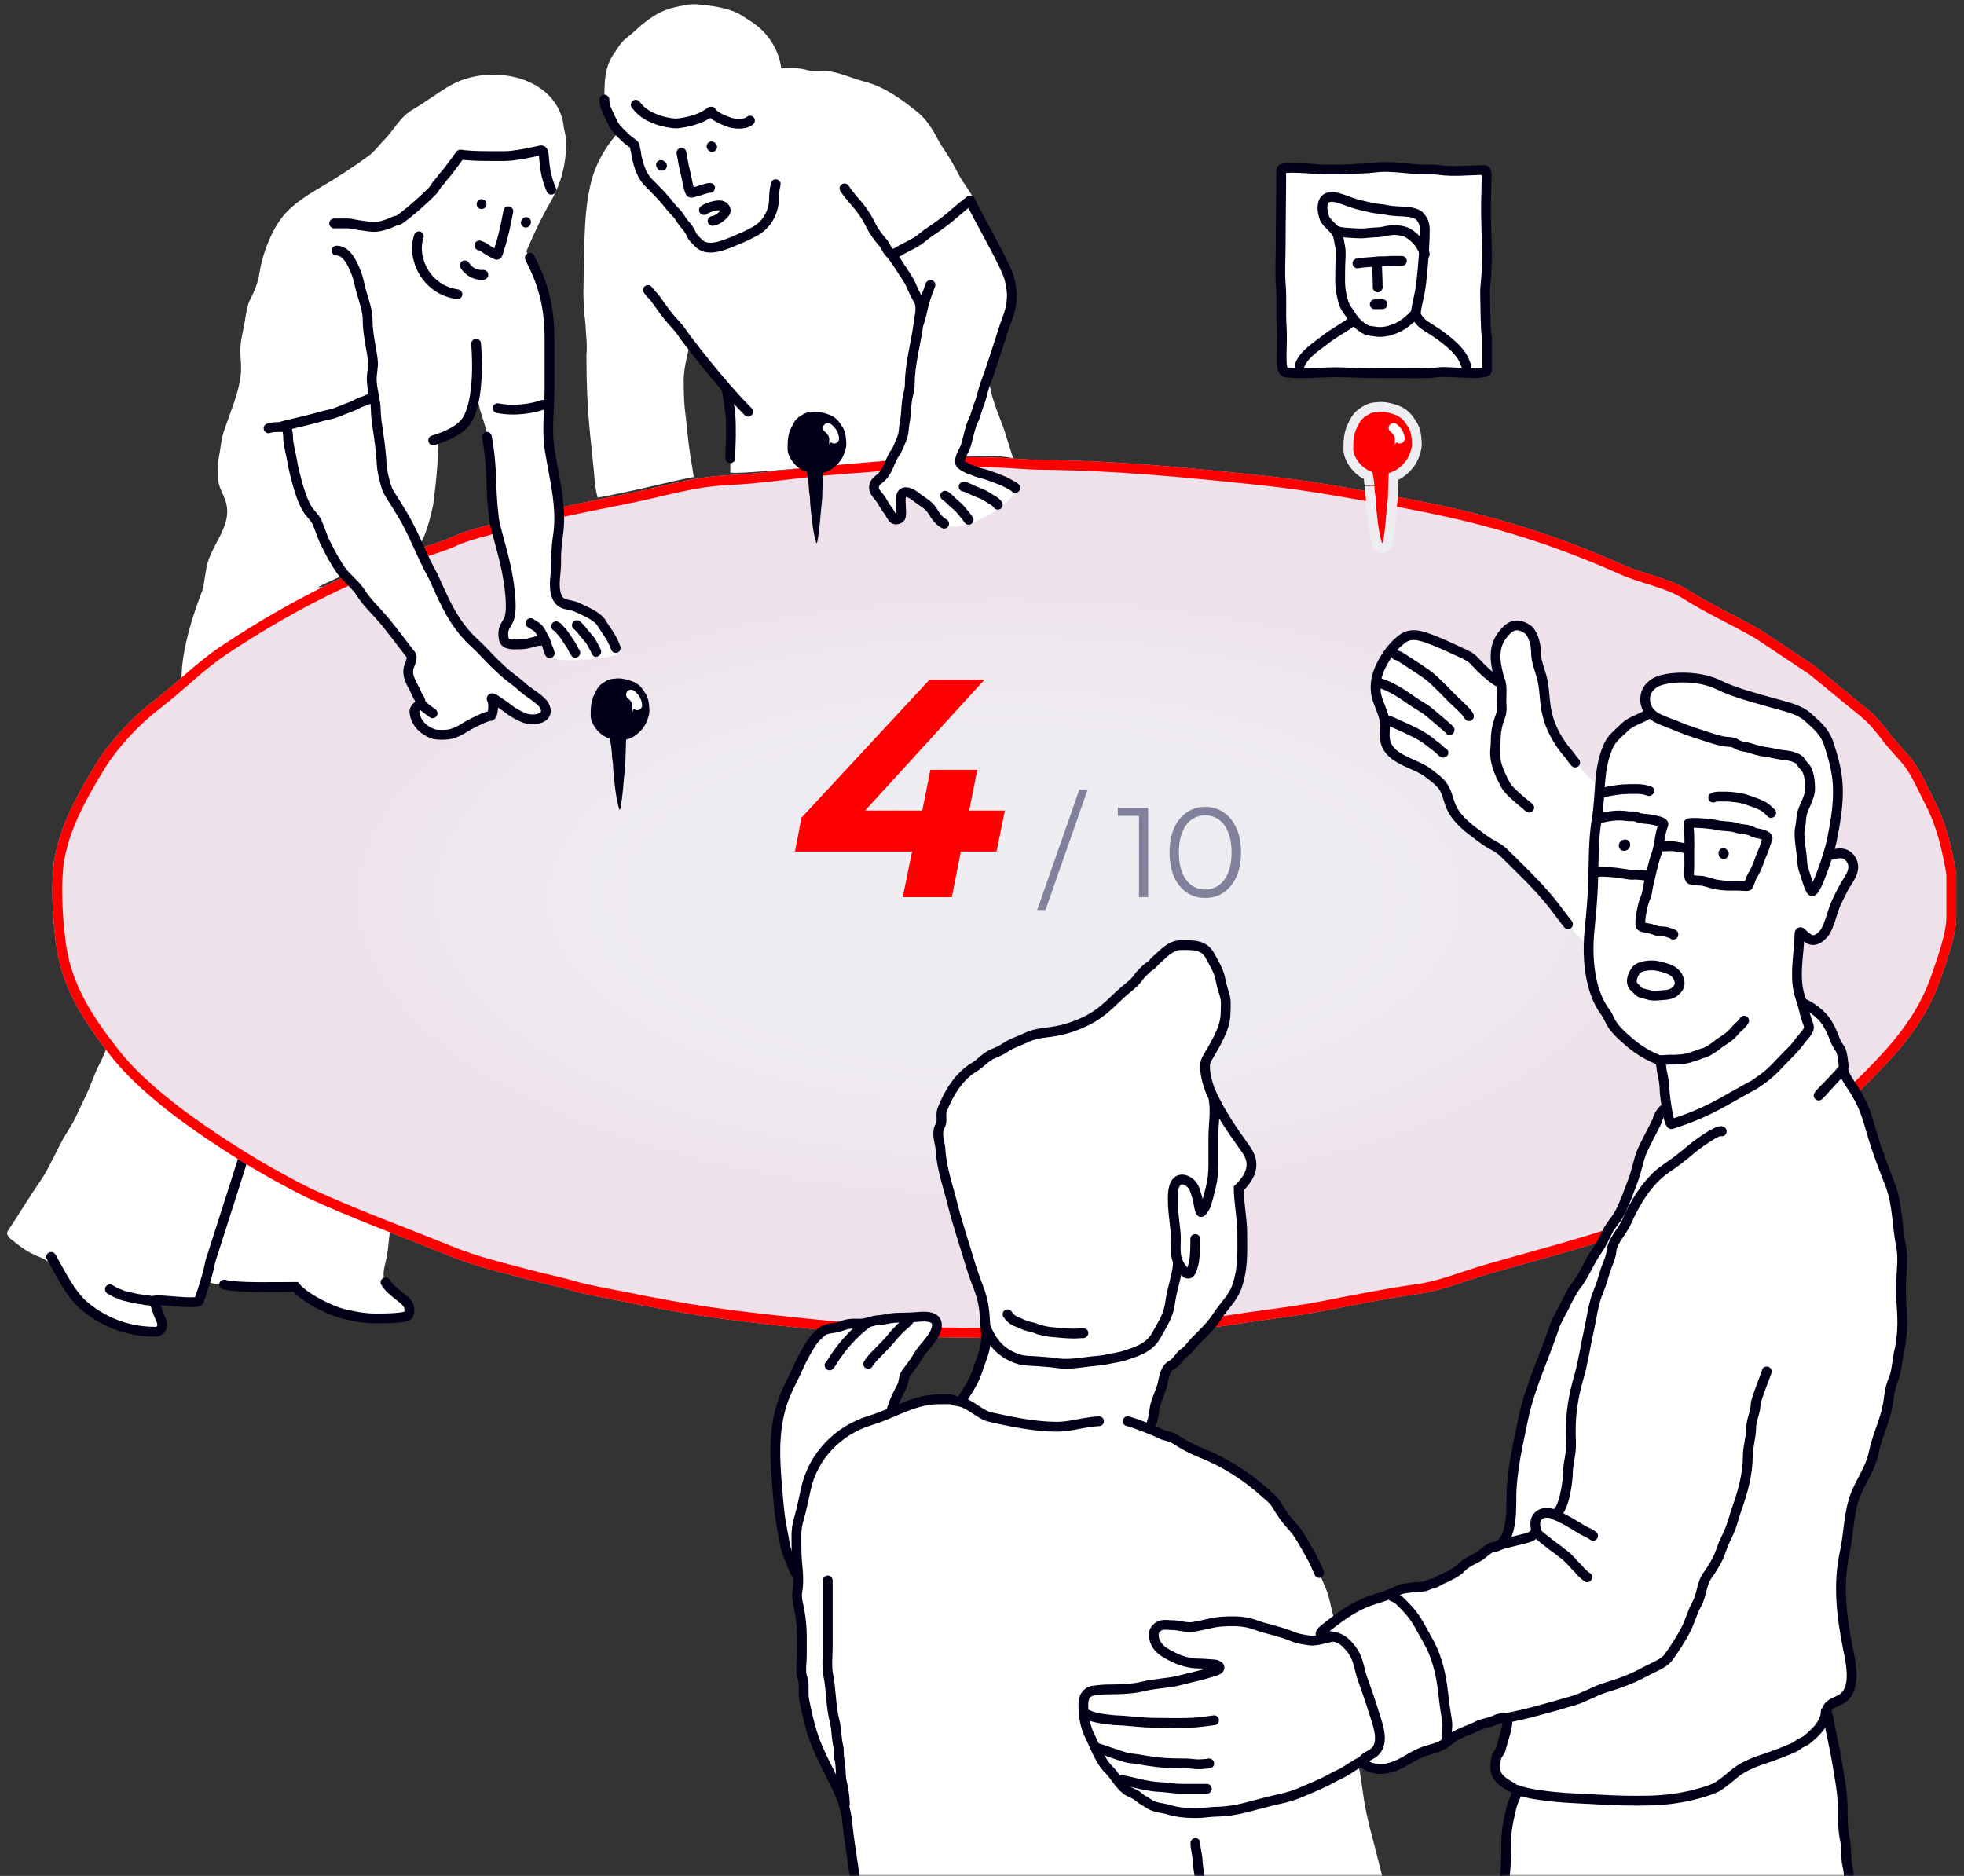 <?xml version="1.0" encoding="UTF-8"?> <svg xmlns="http://www.w3.org/2000/svg" width="602" height="575" viewBox="0 0 602 575" fill="none"><rect x="0" y="0" width="602" height="575" fill="#333333" stroke="none"/><mask id="mask0_9620_122422" style="mask-type:alpha" maskUnits="userSpaceOnUse" x="0" y="0" width="602" height="575"><path d="M0 0L601.336 0V575H0V0Z" fill="#D9D9D9"></path></mask><g mask="url(#mask0_9620_122422)"><path d="M55.644 208.086C55.644 199.245 59.093 188.474 62.308 180.236C63.721 179.529 75.149 180.133 76.75 180.237C83.479 180.671 90.132 179.962 96.852 179.962C104.215 179.962 111.602 180.253 118.944 180.253C121.005 180.253 123.106 179.658 123.181 182.29C123.24 184.339 124.134 186.352 124.362 188.404C124.67 191.178 124.779 193.913 124.993 196.716C125.725 206.329 126.674 215.85 126.674 225.504C126.674 230.139 127.548 234.719 127.548 239.364C127.548 243.335 127.839 247.299 127.839 251.283C127.839 258.793 128.44 266.223 128.712 273.698C129.025 282.295 129.587 288.988 129.468 297.643C129.277 311.614 128.055 320.962 125.656 340.831C124.044 354.174 122.45 362.059 120.205 372.61C119.259 377.058 119.33 381.637 118.362 386.065C117.854 388.388 116.972 390.791 118.162 393.039C118.978 394.581 121.008 396.139 122.402 397.279C124.105 398.672 126.21 399.848 125.228 402.932C124.852 404.114 117.601 404.114 115.335 404.114C111.29 404.114 109.136 403.53 106.149 402.932C101.758 402.054 93.433 397.912 90.603 394.453C83.537 394.453 73.644 394.453 68.697 393.746C66.847 393.482 65.871 393.746 64.5 393.103C63.044 393.039 63.044 393.746 61.03 398.583C61.03 400.106 47.498 397.986 47.498 398.692C47.211 399.015 48.644 403.097 49.224 404.26C50.325 406.465 49.525 408.189 47.493 408.189C39.557 408.189 32.218 405.497 26.081 400.475C21.7 396.891 20.176 391.862 16.406 388.093C12.97 384.657 11.46 385.973 5.806 381.733C4.167 380.32 1.724 379.141 2.273 377.493C6.513 371.134 8.707 367.258 12.873 361.241C14.611 358.73 17.625 352.26 19.094 349.548C20.458 347.029 22.131 344.807 23.331 342.173C24.37 339.894 25.472 337.628 26.55 335.364C27.975 332.371 28.894 329.179 30.448 326.259C31.579 324.132 32.459 321.964 33.229 319.693C34.676 315.43 36.859 311.51 38.178 307.175C39.823 301.771 41.415 296.342 42.836 290.873L42.921 290.544C46.286 277.588 49.721 264.364 52.444 251.283C55.271 241.819 54.319 240.703 56.518 231.779C57.511 227.746 57.96 224.046 57.165 220.07C56.342 215.956 55.644 212.356 55.644 208.086Z" fill="white"></path><path d="M15.696 385.268C18.523 390.214 21.697 396.892 26.078 400.477C32.215 405.498 39.554 408.191 47.49 408.191C49.522 408.191 50.322 406.467 49.221 404.261C48.641 403.099 47.208 399.017 47.495 398.694C47.495 397.987 61.027 400.107 61.027 398.584C64.07 390.062 64.412 386.618 64.454 386.681M68.694 393.747C72.93 394.806 83.534 394.454 90.6 394.454C93.43 397.913 101.754 402.055 106.146 402.934C109.133 403.531 111.287 404.115 115.332 404.115C117.598 404.115 124.849 404.115 125.225 402.934C126.207 399.85 124.102 398.674 122.399 397.281C121.005 396.141 118.975 394.583 118.159 393.041" stroke="#020019" stroke-width="3" stroke-linecap="round"></path><path d="M33.699 395.19C34.474 395.61 35.258 396.151 36.098 396.438C36.406 396.544 36.723 396.662 37.013 396.807C37.682 397.142 38.317 397.252 39.036 397.419C40.193 397.688 41.338 397.995 42.513 398.172C43.198 398.275 43.903 398.31 44.559 398.529C44.748 398.592 44.978 398.551 45.173 398.558C45.534 398.571 45.885 398.637 46.237 398.711C46.488 398.764 46.772 398.73 47.028 398.73" stroke="#020019" stroke-width="3" stroke-linecap="round"></path><path d="M104.661 218.519C104.661 224.295 102.423 230.207 101.187 235.859C100.495 239.022 100.124 242.263 99.365 245.407C98.517 248.918 98.392 252.876 97.83 256.473C97.199 260.51 97.033 264.629 96.295 268.635C94.588 277.901 92.756 287.214 91.538 296.552C91.123 299.736 90.053 302.482 88.94 305.493C87.271 310.006 86.947 315.087 85.465 319.696C84.857 321.588 84.816 323.671 84.149 325.549C82.704 329.621 81.086 333.65 79.915 337.813C78.031 344.514 66.556 380.037 64.459 386.679" stroke="#020019" stroke-width="3" stroke-linecap="round"></path><path d="M30.632 235.05C26.474 241.842 20.914 251.456 18.941 260.106C16.525 267.915 17.767 283.914 18.941 290.959C21.002 303.325 27.551 313.034 35.18 322.782C41.174 330.441 50.542 338.136 58.224 343.623C67.002 349.893 79.073 357.888 94.435 365.578C108.701 372.153 122.518 377.149 137.231 383.126C147.107 387.139 153.71 388.395 161.828 390.627C166.644 391.951 170.82 392.694 175.638 394.1C180.026 395.38 186.523 396.495 191 397.4C209.909 401.225 220.628 402.878 241.478 405.082C256.84 406.705 273.91 408.374 286.468 408.374C295.352 408.374 303.924 408.841 312.804 408.374C328.166 408.365 342.771 407.71 358.176 406.854C366.098 406.414 374.169 404.995 381.99 403.857C389.721 402.733 397.574 401.842 405.265 400.347C414.939 398.466 424.716 396.465 434.479 395.109C441.706 394.105 448.471 391.176 455.405 389.169C469.376 385.124 481.11 382.177 494.96 377.64C501.525 375.489 508.576 372.134 514.712 368.861C519.423 366.349 524.396 365.026 528.978 362.277C535.346 358.456 540.131 355.099 546.535 351.304C552.58 347.722 559.076 343.152 564.092 338.136C576.689 325.54 588.065 315.596 593.72 298.632C595.355 293.726 598.109 286.373 598.109 281.075V267.907C597.012 261.323 595.239 253.05 591.525 245.96C589.669 242.416 587.413 237.068 584.941 233.89C583.059 231.47 580.177 228.636 578.357 226.209C576.332 223.509 573.797 220.423 571.156 218.31C566.123 214.283 560.8 209.749 555.313 205.36L538.854 194.386C531.172 189.997 523.557 186.548 516.907 182.316C511.045 178.585 503.489 177.461 497.155 174.635C487.956 170.53 478.325 166.779 468.624 163.661C454.787 159.214 442.211 156.413 428.023 153.785L427.398 153.67C414.196 151.224 400.368 148.663 386.325 147.201C361.388 144.605 342.278 142.746 319.835 142.492C313.667 142.422 309.067 141.792 302.928 141.717C298.165 141.659 291.955 141.386 286.468 141.715C274.86 142.409 266.515 143.214 256.84 143.916C245.341 144.75 234.364 146.66 222.823 147.209C212.474 147.702 203.334 150.645 193.195 152.696C179.102 155.546 167.553 157.694 153.691 161.475C149.723 162.557 143.242 164.057 139.426 165.864C135.76 167.601 131.124 168.754 127.355 170.253C119.622 173.329 111.831 175.493 104.311 179.032C91.676 184.978 79.969 191.746 68.433 199.436C61.225 204.241 54.963 210.741 48.21 215.88C41.747 220.797 34.894 228.088 30.632 235.05Z" fill="#EDEDF2" stroke="#F7B7CA" stroke-width="3" stroke-linecap="round"></path><path d="M30.632 235.05C26.474 241.842 20.914 251.456 18.941 260.106C16.525 267.915 17.767 283.914 18.941 290.959C21.002 303.325 27.551 313.034 35.18 322.782C41.174 330.441 50.542 338.136 58.224 343.623C67.002 349.893 79.073 357.888 94.435 365.578C108.701 372.153 122.518 377.149 137.231 383.126C147.107 387.139 153.71 388.395 161.828 390.627C166.644 391.951 170.82 392.694 175.638 394.1C180.026 395.38 186.523 396.495 191 397.4C209.909 401.225 220.628 402.878 241.478 405.082C256.84 406.705 273.91 408.374 286.468 408.374C295.352 408.374 303.924 408.841 312.804 408.374C328.166 408.365 342.771 407.71 358.176 406.854C366.098 406.414 374.169 404.995 381.99 403.857C389.721 402.733 397.574 401.842 405.265 400.347C414.939 398.466 424.716 396.465 434.479 395.109C441.706 394.105 448.471 391.176 455.405 389.169C469.376 385.124 481.11 382.177 494.96 377.64C501.525 375.489 508.576 372.134 514.712 368.861C519.423 366.349 524.396 365.026 528.978 362.277C535.346 358.456 540.131 355.099 546.535 351.304C552.58 347.722 559.076 343.152 564.092 338.136C576.689 325.54 588.065 315.596 593.72 298.632C595.355 293.726 598.109 286.373 598.109 281.075V267.907C597.012 261.323 595.239 253.05 591.525 245.96C589.669 242.416 587.413 237.068 584.941 233.89C583.059 231.47 580.177 228.636 578.357 226.209C576.332 223.509 573.797 220.423 571.156 218.31C566.123 214.283 560.8 209.749 555.313 205.36L538.854 194.386C531.172 189.997 523.557 186.548 516.907 182.316C511.045 178.585 503.489 177.461 497.155 174.635C487.956 170.53 478.325 166.779 468.624 163.661C454.787 159.214 442.211 156.413 428.023 153.785L427.398 153.67C414.196 151.224 400.368 148.663 386.325 147.201C361.388 144.605 342.278 142.746 319.835 142.492C313.667 142.422 309.067 141.792 302.928 141.717C298.165 141.659 291.955 141.386 286.468 141.715C274.86 142.409 266.515 143.214 256.84 143.916C245.341 144.75 234.364 146.66 222.823 147.209C212.474 147.702 203.334 150.645 193.195 152.696C179.102 155.546 167.553 157.694 153.691 161.475C149.723 162.557 143.242 164.057 139.426 165.864C135.76 167.601 131.124 168.754 127.355 170.253C119.622 173.329 111.831 175.493 104.311 179.032C91.676 184.978 79.969 191.746 68.433 199.436C61.225 204.241 54.963 210.741 48.21 215.88C41.747 220.797 34.894 228.088 30.632 235.05Z" fill="url(#paint0_radial_9620_122422)" fill-opacity="0.8" stroke="#FF0000" stroke-width="3" stroke-linecap="round"></path><path d="M305.451 261.006H294.503L291.742 275H276.701L279.557 261.006H243.666L245.666 250.629L284.888 208.36H301.738L265.182 248.439H282.698L285.174 235.968H299.549L297.074 248.439H308.022L305.451 261.006Z" fill="#FF0000"></path><path d="M330.851 241.994H333.399L320.463 278.92H317.915L330.851 241.994ZM351.928 247.56V275H349.106V250.069H342.638V247.56H351.928ZM369.424 275.235C367.308 275.235 365.413 274.673 363.74 273.55C362.094 272.426 360.8 270.819 359.86 268.728C358.945 266.611 358.488 264.129 358.488 261.28C358.488 258.431 358.945 255.962 359.86 253.871C360.8 251.754 362.094 250.134 363.74 249.01C365.413 247.887 367.308 247.325 369.424 247.325C371.541 247.325 373.423 247.887 375.069 249.01C376.742 250.134 378.048 251.754 378.989 253.871C379.93 255.962 380.4 258.431 380.4 261.28C380.4 264.129 379.93 266.611 378.989 268.728C378.048 270.819 376.742 272.426 375.069 273.55C373.423 274.673 371.541 275.235 369.424 275.235ZM369.424 272.648C371.019 272.648 372.417 272.204 373.619 271.315C374.847 270.427 375.801 269.133 376.48 267.434C377.16 265.736 377.5 263.684 377.5 261.28C377.5 258.876 377.16 256.824 376.48 255.126C375.801 253.427 374.847 252.133 373.619 251.245C372.417 250.356 371.019 249.912 369.424 249.912C367.83 249.912 366.419 250.356 365.191 251.245C363.989 252.133 363.048 253.427 362.368 255.126C361.689 256.824 361.349 258.876 361.349 261.28C361.349 263.684 361.689 265.736 362.368 267.434C363.048 269.133 363.989 270.427 365.191 271.315C366.419 272.204 367.83 272.648 369.424 272.648Z" fill="#81819B"></path><path d="M299.567 420.27C298.593 423.436 296.275 426.854 294.08 430.146C292.617 432.341 301.082 441.853 303.022 442.739C307.295 444.691 311.294 446.593 315.918 447.518C322.891 448.912 329.53 447.175 336.475 446.228C341.302 445.57 346.461 443.442 350.547 440.842C352.237 439.767 353.704 434.377 353.809 432.498C353.944 430.067 355.523 427.097 356.179 424.798C356.793 422.651 356.924 419.486 359.27 418.313C360.803 417.546 361.578 415.507 363.025 414.577C364.418 413.681 365.249 412.182 366.439 410.992C368.894 408.537 371.202 406.428 373.095 403.482C375.079 400.396 377.923 397.871 379.145 394.342C381.149 388.552 380.769 383.254 380.769 377.474C380.769 374.169 379.672 367.702 379.672 364.306C384.322 359.727 384.572 356.032 381.866 352.243C376.38 344.562 374.074 340.939 371.389 335.269C370.091 332.529 368.617 326.932 369.796 324.81C372.133 320.603 375.656 315.476 375.656 310.633C375.656 309.126 375.882 307.409 375.58 305.93C375.277 304.45 374.44 302.199 374.185 300.669C373.669 297.575 372.281 295.609 370.893 292.988C369.07 289.545 365.745 289.692 362.114 289.692C358.796 289.692 356.802 292.21 354.433 294.248C353.409 295.128 353.456 295.537 352.238 296.281C351.507 296.728 349.402 298.844 348.946 299.573C348.221 300.732 346.716 302.015 345.654 302.865C340.214 307.217 337.973 311.642 328.097 314.927C321.882 316.994 318.936 315.99 314.552 318.067C312.485 319.046 309.882 319.849 308.067 321.139C306.971 321.917 305.646 322.49 304.425 322.979C302.194 323.871 300.585 325.946 298.546 327.151C293.919 329.885 290.694 335.222 288.78 340.198C288.183 341.749 289.038 343.518 288.192 345.034C287.646 346.012 287.585 346.563 287.585 347.67C287.585 349.261 288.188 350.757 288.268 352.279C288.569 358.005 290.631 363.76 292.023 369.328C293.369 374.712 295.791 382.014 297.372 387.35C299.788 395.503 301.474 396.274 301.941 404.908C302.157 408.9 302.589 409.964 301.761 413.686C301.396 415.332 300.086 418.583 299.567 420.27Z" fill="white" stroke="#020019" stroke-width="3" stroke-linecap="round"></path><path d="M371.992 336.88C372.681 341.101 371.915 344.428 371.915 348.713C371.915 351.46 371.915 354.207 371.915 356.955C371.915 359.459 371.685 361.772 371.076 364.21C370.588 366.161 370.155 367.983 369.472 369.861C369.377 370.121 368.294 371.568 368.139 371.539C367.669 371.451 367.236 367.791 367.029 367.221C366.625 366.11 366.335 364.57 365.696 363.593C364.964 362.473 363.289 361.294 361.908 361.57C359.546 362.042 359.478 365.675 359.478 367.542C359.478 370.979 360.013 374.337 360.354 377.746C360.68 381.012 359.74 384.378 361.378 387.419C361.916 388.419 362.609 389.459 363.525 390.146C365.065 391.301 365.542 388.366 365.807 387.518C366.537 385.183 366.363 377.755 366.363 380.201" stroke="#020019" stroke-width="3" stroke-linecap="round"></path><path d="M302.398 407.298C304.395 412.113 307.475 415.108 312.294 416.626C314.231 417.236 316.374 417.079 318.377 417.28C320.162 417.458 321.935 417.488 323.72 417.786C328.075 418.511 332.367 417.365 336.651 417.07C337.958 416.98 339.411 416.625 340.698 416.391C342.191 416.12 343.925 415.815 345.362 415.293C347.693 414.446 352.24 413.38 354.434 409.304C356.734 405.033 358.178 403.492 358.824 398.331C359.149 395.725 361.018 389.983 361.018 387.357" stroke="#020019" stroke-width="3" stroke-linecap="round"></path><path d="M308.82 402.84C309.332 403.68 310.271 404.525 311.151 404.952C311.707 405.221 312.313 405.366 312.863 405.659C313.994 406.259 315.198 406.538 316.434 406.834C317.327 407.047 318.156 407.5 319.058 407.7C320.012 407.912 320.988 408.166 321.966 408.258C324.448 408.489 326.871 408.756 329.365 408.756C330.045 408.756 330.715 408.666 331.391 408.666C331.579 408.666 332.467 408.457 331.944 408.666" stroke="#020019" stroke-width="3" stroke-linecap="round"></path><path d="M242.275 478.462C242.4 478.773 243.723 482.232 244.741 483.404L244.811 483.285C246.146 481.029 250.377 473.877 250.862 472.617C251.5 470.961 251.903 468.887 252.958 467.468C255.056 464.645 257.042 461.802 259.027 458.922C261.018 456.033 263.216 453.275 265.278 450.427C267.12 447.884 269.371 445.601 270.799 442.783C271.574 441.254 271.749 439.425 271.993 437.747C272.395 434.985 273.101 432.388 274.112 429.769C274.74 428.142 275.676 426.456 276.458 424.889C277.145 423.513 276.826 422.067 277.765 420.834C279.035 419.168 280.408 417.413 281.436 415.594C282.976 412.868 286.35 410.267 287.06 407.14C287.99 403.044 283.312 403.47 280.902 403.69L280.852 403.694C278.686 403.891 276.481 403.813 274.299 403.938C272.618 404.035 270.98 404.569 269.297 404.637C267.333 404.716 265.549 405.793 263.541 405.729C262.402 405.692 261.13 405.669 260.013 405.852C258.523 406.096 257.232 406.829 255.732 407.02C252.091 407.484 252.294 407.78 249.924 410.066C248.645 411.3 245.619 416.891 244.927 418.513C243.292 422.346 243.07 422.345 241.318 426.148C237.037 435.439 237.307 445.352 238.177 455.307C238.559 459.677 238.809 464.016 239.675 468.354C240.006 470.008 240.288 471.66 240.581 473.324C240.896 475.111 241.597 476.774 242.275 478.462Z" fill="white" stroke="#020019" stroke-width="3" stroke-linecap="round"></path><path d="M278.716 404.495C277.844 405.721 276.459 406.506 275.466 407.631C274.824 408.358 274.128 408.996 273.532 409.766C272.437 411.182 271.179 412.399 269.949 413.692C268.627 415.082 267.101 416.411 266.122 418.066" stroke="#020019" stroke-width="3" stroke-linecap="round"></path><path d="M265.637 405.677C262.352 408.027 258.928 411.76 256.62 415.056C255.99 415.956 255.398 416.831 254.84 417.774C254.631 418.127 253.704 419.201 254.39 418.315" stroke="#020019" stroke-width="3" stroke-linecap="round"></path><path d="M259.706 558.681C260.222 564.35 263.359 582.682 263.359 582.682H424.25C424.25 582.682 424.124 578.053 424.082 577.522C423.922 575.525 423.181 573.268 422.715 571.302C421.283 565.255 419.41 559.306 418.329 553.18C417.454 548.222 417.092 542.603 415.506 537.844C411.7 526.426 414.91 513.572 410.328 502.373C409.696 500.827 409.839 499.141 409.358 497.537C408.926 496.099 408.472 494.709 408.153 493.24L408.133 493.146C407.679 491.059 407.151 488.631 406.283 486.678C404.831 483.411 403.513 479.746 401.681 476.556C400.41 474.344 399.155 471.941 397.708 469.851C396.479 468.076 394.877 466.696 393.663 464.906C392.891 463.77 392.066 462.589 391.397 461.419C390.39 459.656 389.193 458.921 387.676 457.535C382.022 452.373 375.055 448.028 367.972 445.256C365.312 444.216 362.563 442.703 360.187 441.139C358.79 440.22 357.208 440.262 355.8 439.521C354.116 438.635 352.558 437.434 350.623 437.004C349.52 436.759 347.766 436.198 347.225 435.224C345.785 432.633 338.534 435.638 336.456 435.71C332.271 435.854 328.231 437.328 324.015 437.328C317.325 437.328 310.22 435.864 303.699 434.415C300.142 433.625 297.195 429.953 293.667 429.561C292.791 429.464 292.005 428.914 291.043 428.914C288.679 428.914 286.367 428.827 284.031 429.238C277.933 430.31 272.725 433.609 266.862 435.368C256.926 438.349 249.27 446.266 247.05 456.259C246.346 459.427 245.648 462.959 244.73 466.057C243.848 469.035 244.155 472.228 244.155 475.316C244.155 479.3 245.153 483.729 244.407 487.739C244.022 489.808 244.767 492.055 245.126 494.121C245.536 496.477 245.773 499.008 245.773 501.402V507.713C245.773 509.591 245.249 512.4 245.935 514.185C246.676 516.113 246.091 518.876 246.492 520.963C247.128 524.268 247.878 527.602 248.848 530.833C250.212 535.382 252.411 539.595 254.511 543.795C257.038 548.851 259.175 552.84 259.706 558.681Z" fill="white"></path><path d="M263.19 582.682C263.19 582.682 260.222 564.35 259.706 558.681C259.175 552.84 257.038 548.851 254.511 543.795C252.411 539.595 250.212 535.382 248.848 530.833C247.878 527.602 247.128 524.268 246.492 520.963C246.091 518.876 246.676 516.113 245.935 514.185C245.249 512.4 245.773 509.591 245.773 507.713C245.773 505.609 245.773 503.506 245.773 501.402C245.773 499.008 245.536 496.477 245.126 494.121C244.767 492.055 244.022 489.808 244.407 487.739C245.153 483.729 244.155 479.3 244.155 475.316C244.155 472.228 243.848 469.035 244.73 466.057C245.648 462.959 246.346 459.427 247.05 456.259C249.27 446.266 256.926 438.349 266.862 435.368C272.725 433.609 277.933 430.31 284.031 429.238C286.367 428.827 288.679 428.914 291.043 428.914C292.005 428.914 292.791 429.464 293.667 429.561C297.195 429.953 300.142 433.625 303.699 434.415C310.22 435.864 317.325 437.328 324.015 437.328C326.323 437.328 328.578 436.886 330.833 436.463C332.698 436.113 334.986 435.706 336.88 435.64M345.658 435.64C347.593 436.07 354.116 438.635 355.8 439.521C357.208 440.262 358.79 440.22 360.187 441.139C362.563 442.703 365.312 444.216 367.972 445.256C375.055 448.028 382.022 452.373 387.676 457.535C389.193 458.921 390.39 459.656 391.397 461.419C392.066 462.589 392.891 463.77 393.663 464.906C394.877 466.696 396.479 468.076 397.708 469.851C399.155 471.941 400.41 474.344 401.681 476.556C402.699 478.329 403.558 480.248 404.37 482.164" stroke="#020019" stroke-width="3" stroke-linecap="round"></path><path d="M253.718 484.437C253.718 491.221 253.718 498.006 253.718 504.79C253.718 507.601 253.329 510.727 253.881 513.49C254.8 518.085 254.63 523.009 255.812 527.517C256.478 530.056 256.327 532.776 256.963 535.321C257.287 536.616 256.954 538.04 257.324 539.334C257.696 540.636 257.666 544.046 257.87 545.373C257.97 546.023 258.968 549.762 258.968 553.054" stroke="#020019" stroke-width="3" stroke-linecap="round"></path><path d="M366.404 564.915C366.404 566.709 367.009 568.444 367.09 570.226C367.168 571.945 367.462 573.527 367.698 575.23C367.813 576.054 368.635 578.569 368.7 579.39" stroke="#020019" stroke-width="3" stroke-linecap="round"></path><path d="M489.704 240.947C489.96 241.276 497.95 251.293 497.95 252.391C497.95 255.776 498.73 288.409 495.953 291.006C493.314 293.475 490.082 291.743 487.616 290.117C482.684 286.863 479.128 281.092 475.453 276.549C471.045 271.101 466.101 266.501 461.176 261.576C459.902 260.302 458.585 259.583 457.022 258.73L456.95 258.69C455.042 257.648 453.389 256.22 451.641 254.94C449.096 253.077 446.172 250.421 444.863 247.441C443.738 244.878 443.558 242.202 441.539 240.084C440.258 238.74 439.092 237.972 437.699 236.888C433.821 233.872 426.043 232.913 424.659 227.379C424.082 225.07 424.852 222.609 424.298 220.318C423.872 218.549 423.095 216.777 422.456 215.073C420.637 210.224 422.028 205.863 424.646 201.634C425.982 199.476 427.169 197.687 429.349 196.222C431.084 195.058 433.705 195.578 435.715 195.604C438.385 195.638 442.625 195.941 444.683 197.704C445.808 198.669 446.503 199.418 447.904 200.062C449.377 200.738 450.773 201.329 451.886 202.549C453.392 204.201 454.973 205.797 456.718 207.2C457.459 207.797 458.26 208.39 459.063 208.901C459.249 209.02 459.778 208.493 459.449 207.484C458.122 202.549 457.583 198.083 460.875 194.232C461.839 193.104 464.167 189.839 468.557 193.133C470.116 194.692 470.814 197.859 470.814 199.895C470.814 202.66 471.823 204.824 472.541 207.432C473.436 210.688 473.358 214.154 473.958 217.483C474.921 222.824 477.454 227.298 480.968 231.322C482.246 232.785 483.46 234.31 484.73 235.78C486.283 237.576 488.253 239.081 489.704 240.947Z" fill="white"></path><path d="M482.822 233.731C481.552 232.262 481.553 231.992 480.968 231.322C477.454 227.298 474.921 222.824 473.958 217.483C473.358 214.154 473.436 210.688 472.541 207.432C471.823 204.824 470.814 202.66 470.814 199.895C470.814 197.859 470.116 194.692 468.557 193.133C464.167 189.839 461.839 193.104 460.875 194.232C457.583 198.083 458.122 202.549 459.449 207.484C459.778 208.493 459.249 209.02 459.063 208.901C458.26 208.39 457.459 207.797 456.718 207.2C454.973 205.797 453.392 204.201 451.886 202.549C450.773 201.329 449.377 200.738 447.904 200.062C444.143 198.335 440.68 196.64 436.734 195.325C433.974 194.405 431.884 194.439 430.15 195.604C427.969 197.069 425.982 199.476 424.646 201.634C422.028 205.863 420.637 210.224 422.456 215.073C423.095 216.777 423.872 218.549 424.298 220.318C424.852 222.609 424.082 225.07 424.659 227.379C426.043 232.913 433.821 233.872 437.699 236.888C439.092 237.972 440.258 238.74 441.539 240.084C443.558 242.202 443.738 244.878 444.863 247.441C446.172 250.421 449.096 253.077 451.641 254.94C453.389 256.22 455.042 257.648 456.95 258.69C458.544 259.56 459.882 260.282 461.176 261.576C466.101 266.501 471.045 271.101 475.453 276.549C477.154 278.651 478.829 281.017 480.627 283.275" stroke="#020019" stroke-width="3" stroke-linecap="round"></path><path d="M459.781 208.492C460.591 210.163 460.124 213.574 460.231 215.398C460.307 216.685 460.416 218.203 459.954 219.416C459.33 221.056 458.878 222.518 458.646 224.271C458.494 225.424 458.438 226.557 458.438 227.719C458.438 228.892 458.201 230.069 458.254 231.236C458.4 234.503 459.981 237.789 461.486 240.617C462.974 243.413 470.909 249.023 468.273 247.266" stroke="#020019" stroke-width="3" stroke-linecap="round"></path><path d="M427.957 200.812C428.468 200.93 428.743 201.048 429.219 201.343C431.154 202.542 433.044 203.823 434.945 205.075C436.54 206.126 438.121 207.172 439.508 208.492C441.417 210.307 443.32 212.197 445.134 214.102C445.531 214.519 449.904 218.369 450.259 219.512" stroke="#020019" stroke-width="3" stroke-linecap="round"></path><path d="M423.294 209.482C426.808 210.672 429.926 212.768 432.924 214.895C434.572 216.064 436.347 216.889 437.91 218.185C438.686 218.828 444.504 223.647 444.356 223.808" stroke="#020019" stroke-width="3" stroke-linecap="round"></path><path d="M425.163 220.777C426.01 220.929 426.763 221.326 427.549 221.674C430.016 222.767 432.463 223.884 434.849 225.144C436.446 225.987 437.763 226.97 439.156 228.121C439.904 228.739 440.76 229.235 441.416 229.959C441.656 230.225 441.868 230.454 442.193 230.616C442.21 230.625 442.552 230.726 442.401 230.726" stroke="#020019" stroke-width="3" stroke-linecap="round"></path><path d="M405.327 502.396C405.41 502.369 413.693 500.386 415.887 500.386C416.985 501.484 421.252 507.105 422.278 509.157C423.138 510.876 423.784 512.751 424.515 514.53C425.491 516.903 426.638 519.127 427.014 521.715C427.465 524.826 427.491 528.582 426.573 531.611C426.005 533.485 424.316 535.283 422.931 536.608C421.174 538.291 418.243 539.347 416.13 540.536C414.307 541.561 412.597 542.912 410.708 543.777C408.914 544.6 407.184 545.65 405.384 546.496C403.054 547.593 400.662 548.57 398.289 549.575C395.224 550.871 392.135 551.408 388.932 552.187C386.491 552.781 384.068 553.477 381.632 554.098C378.947 554.783 375.758 555.27 372.993 555.307C370.945 555.334 368.905 555.747 366.853 555.747C363.896 555.747 361.113 555.583 358.304 554.719C356.148 554.055 353.952 554.168 351.992 552.775C351.04 552.098 349.856 551.577 349.004 550.783C347.964 549.815 346.441 549.526 345.297 548.66C343 546.922 341.767 544.281 339.777 542.291C337.074 539.588 335.665 535.308 333.98 531.938C332.575 529.128 332.069 525.712 332.069 522.597C332.069 520.742 332.49 519.036 334.685 518.278C336.88 517.938 338.419 517.828 340.357 517.828C343.671 517.828 347.373 517.671 350.596 516.865C354.131 515.981 357.849 516.009 361.399 515.101C365.001 514.18 368.744 513.398 372.275 512.243L372.302 512.234C372.802 512.071 374.05 511.664 373.777 510.953C373.64 510.596 372.709 510.205 372.34 510.186C370.635 510.096 368.93 509.892 367.204 509.892C364.982 509.892 362.118 509.165 359.924 508.068C357.729 506.97 354.921 505.761 353.936 502.805C353.408 501.222 353.509 499.734 354.915 498.689C356.29 497.668 357.789 498.134 359.341 498.134C361.372 498.134 363.613 498.995 365.62 498.689C367.84 498.351 370.117 497.721 372.34 497.322C373.524 497.11 375.18 496.979 376.384 496.957C379.608 496.897 381.901 496.995 385.162 498.186C388.219 499.303 390.632 499.675 393.724 500.706C395.122 501.172 396.408 501.788 397.832 502.176C399.002 502.495 400.206 502.616 401.375 502.829C402.398 503.015 404.374 502.709 405.327 502.396Z" fill="white" stroke="#020019" stroke-width="3" stroke-linecap="round"></path><path d="M333.587 525.62C334.734 526.35 338.074 526.903 339.424 527.02C340.254 527.093 341.077 527.244 341.911 527.273C345.982 527.413 350.031 528.058 354.09 528.058C358.236 528.058 362.36 528.257 366.494 527.957C368.381 527.82 372.129 527.28 372.129 527.28" stroke="#020019" stroke-width="3" stroke-linecap="round"></path><path d="M336.193 535.709C339.125 536.647 342.015 537.78 344.986 538.635C346.46 539.06 347.999 539.049 349.497 539.342C351.379 539.71 353.317 539.944 355.22 540.178C358.022 540.522 360.899 540.447 363.717 540.517C365.13 540.551 366.627 540.859 368.034 540.762C368.881 540.703 371.42 540.509 370.571 540.509" stroke="#020019" stroke-width="3" stroke-linecap="round"></path><path d="M343.72 545.569C347.595 546.281 351.532 547.561 355.496 547.745C357.782 547.851 360.039 548.293 362.328 548.293C364.86 548.293 367.263 548.293 369.924 548.293" stroke="#020019" stroke-width="3" stroke-linecap="round"></path><path d="M503.11 353.377C503.806 351.463 508.176 343.366 508.046 343.349C508.046 343.022 508.86 340.321 511.355 339.074C524.523 332.49 546.47 325.906 551.956 307.251C555.248 308.349 557.861 310.961 558.54 311.641C559.856 312.957 561.121 315.329 561.832 317.127C562.585 319.033 562.855 319.913 564.026 321.517C564.702 322.441 565.057 325.81 565.124 327.003C565.143 327.353 564.473 328.225 563.522 329.291C564.447 328.349 565.105 327.787 565.124 328.101C565.124 329.198 566.677 331.567 567.078 332.146C568.021 333.509 568.926 334.996 569.722 336.455C571.859 340.374 572.631 343.53 573.903 347.853C575.438 353.073 577.418 358.114 579.389 363.215C581.608 368.959 581.471 375.821 582.681 381.87C583.531 386.116 582.681 389.551 582.681 395.038C582.681 401.622 583.779 404.914 582.355 413.216C581.652 415.464 581.431 420.204 580.487 422.471C578.683 426.8 579.326 428.329 578.124 432.896C577.037 437.026 575.155 441.102 574.324 445.255C573.257 450.591 569.738 454.688 568.174 459.827C566.612 464.961 566.587 470.581 565.432 475.829C563.303 485.506 564.44 495.35 566.372 505.012C567.287 509.586 569.371 518.181 564.101 520.955C562.94 521.565 561.181 522.113 560.379 523.227C559.455 524.51 560.275 525.419 560.497 526.83C561.187 531.231 562.34 535.523 563.043 539.914C563.792 544.598 564.806 549.425 564.806 554.153C564.806 557.261 564.892 561.345 565.589 564.396C566.084 566.56 565.682 569.454 566.221 571.708C567.325 576.318 566.227 578.292 566.221 582.681H512.452H460.878C460.294 582.039 460.581 578.815 460.726 578.145C461.548 574.344 461.666 570.097 461.666 566.221C461.666 561.38 461.975 559.637 463.272 554.15C464.17 550.353 466.246 549.4 463.272 547.748C460.948 546.457 458.337 544.849 458.337 541.99C458.337 540.763 458.357 539.821 458.689 538.66C458.997 537.583 459.993 536.828 460.119 535.82C460.256 534.725 463.094 527.101 461.666 526.693C460.617 526.393 459.25 526.746 458.337 527.203C456.627 528.057 454.756 528.111 453.048 528.965C450.215 530.382 446.556 531.299 444.156 533.45C441.752 535.606 439.384 535.877 436.557 536.819C432.964 538.017 430.055 540.68 426.46 541.687C423.904 542.402 422.471 542.443 419.909 541.687C416.985 540.248 417.395 539.217 419.909 537.96C424.954 535.437 422.565 529.481 421.143 524.931C420.049 521.431 418.865 517.997 417.617 514.53C416.757 512.139 416.622 510.056 415.522 507.656C414.774 506.025 413.692 504.771 412.595 503.673C411.333 502.411 409.303 501.479 407.108 501.479C404.638 501.479 403.865 501.001 406.011 499.284C410.886 495.384 415.707 491.814 421.75 490.087C424.411 489.327 426.556 488.386 429.075 487.267C430.106 486.809 431.822 486.8 432.953 486.562C434.234 486.292 435.538 486.524 436.831 486.209C437.552 486.034 438.239 485.546 438.946 485.445C440.053 485.287 441.094 484.41 442.178 483.976C443.447 483.469 446.9 481.741 447.76 480.666C448.917 479.22 451.619 478.033 453.225 477.141C454.608 476.372 456.331 474.313 457.906 474.144C463.272 473.569 463.272 463.832 463.272 459.515V459.494C463.272 451.115 465.227 443.107 466.876 435.012C468.854 425.299 473.323 416.103 476.473 406.651C477.169 404.563 478.37 402.741 479.352 400.775C480.478 398.524 481.664 395.929 483.211 393.94C485.728 390.703 487.217 386.536 489.635 383.187C490.925 381.401 491.858 379.142 492.886 377.194C493.875 375.321 495.425 373.774 496.412 371.906C498.127 368.655 499.17 365.418 500.485 362.034C501.564 359.261 502.098 356.159 503.11 353.377Z" fill="white"></path><path d="M561.664 331.277C562.325 330.55 562.971 329.853 563.522 329.291C562.971 329.909 562.325 330.592 561.664 331.277C559.571 333.582 557.324 336.193 557.443 335.782C557.547 335.419 559.675 333.34 561.664 331.277Z" fill="white"></path><path d="M460.878 582.681C460.294 582.039 460.581 578.815 460.726 578.145C461.548 574.344 461.666 570.097 461.666 566.221C461.666 561.38 461.975 559.637 463.272 554.15C464.17 550.353 466.246 549.4 463.272 547.748C460.948 546.457 458.337 544.849 458.337 541.99C458.337 540.763 458.357 539.821 458.689 538.66C458.997 537.583 459.993 536.828 460.119 535.82C460.256 534.725 463.094 527.101 461.666 526.693C460.617 526.393 459.25 526.746 458.337 527.203C456.627 528.057 454.756 528.111 453.048 528.965C450.215 530.382 446.556 531.299 444.156 533.45C441.752 535.606 439.384 535.877 436.557 536.819C432.964 538.017 430.055 540.68 426.46 541.687C423.904 542.402 422.471 542.443 419.909 541.687C416.985 540.248 417.395 539.217 419.909 537.96C424.954 535.437 422.565 529.481 421.143 524.931C420.049 521.431 418.865 517.997 417.617 514.53C416.757 512.139 416.622 510.056 415.522 507.656C414.774 506.025 413.692 504.771 412.595 503.673C411.333 502.411 409.303 501.479 407.108 501.479C404.638 501.479 403.865 501.001 406.011 499.284C410.886 495.384 415.707 491.814 421.75 490.087C424.411 489.327 426.556 488.386 429.075 487.267C430.106 486.809 431.822 486.8 432.953 486.562C434.234 486.292 435.538 486.524 436.831 486.209C437.552 486.034 438.239 485.546 438.946 485.445C440.053 485.287 441.094 484.41 442.178 483.976C443.447 483.469 446.9 481.741 447.76 480.666C448.917 479.22 451.619 478.033 453.225 477.141C454.608 476.372 456.331 474.313 457.906 474.144C463.281 473.568 463.272 463.8 463.272 459.494C463.272 451.115 465.227 443.107 466.876 435.012C468.854 425.299 473.323 416.103 476.473 406.651C477.169 404.563 478.37 402.741 479.352 400.775C480.478 398.524 481.664 395.929 483.211 393.94C485.728 390.703 487.217 386.536 489.635 383.187C490.925 381.401 491.858 379.142 492.886 377.194C493.875 375.321 495.425 373.774 496.412 371.906C498.127 368.655 499.17 365.418 500.485 362.034C501.564 359.261 502.098 356.159 503.11 353.377C503.806 351.463 508.176 343.366 508.046 343.349C508.046 343.022 508.86 340.321 511.355 339.074C524.523 332.49 546.47 325.906 551.956 307.251C555.248 308.349 557.861 310.961 558.54 311.641C559.856 312.957 561.121 315.329 561.832 317.127C562.585 319.033 562.855 319.913 564.026 321.517C564.702 322.441 565.057 325.81 565.124 327.003C565.188 328.165 557.642 335.09 557.443 335.782C557.224 336.541 565.06 327.008 565.124 328.101C565.124 329.198 566.677 331.567 567.078 332.146C568.021 333.509 568.926 334.996 569.722 336.455C571.859 340.374 572.631 343.53 573.903 347.853C575.438 353.073 577.418 358.114 579.389 363.215C581.608 368.959 581.471 375.821 582.681 381.87C583.531 386.116 582.681 389.551 582.681 395.038C582.681 401.622 583.779 404.914 582.355 413.216C581.652 415.464 581.431 420.204 580.487 422.471C578.683 426.8 579.326 428.329 578.124 432.896C577.037 437.026 575.155 441.102 574.324 445.255C573.257 450.591 569.738 454.688 568.174 459.827C566.612 464.961 566.587 470.581 565.432 475.829C563.303 485.506 564.44 495.35 566.372 505.012C567.287 509.586 569.371 518.181 564.101 520.955C562.94 521.565 561.181 522.113 560.379 523.227C559.455 524.51 560.275 525.419 560.497 526.83C561.187 531.231 562.34 535.523 563.043 539.914C563.792 544.598 564.806 549.425 564.806 554.153C564.806 557.261 564.892 561.345 565.589 564.396C566.084 566.56 565.682 569.454 566.221 571.708C567.325 576.318 566.227 578.292 566.221 582.681" stroke="#020019" stroke-width="3" stroke-linecap="round"></path><path d="M527.746 346.789C526.703 345.978 519.703 351.116 518.368 352.294C515.982 354.399 513.213 356.458 510.605 358.228C505.149 361.93 501.112 368.705 498.507 374.66C497.274 377.479 494.168 380.358 493.925 383.643C493.797 385.367 492.69 387.549 492.145 389.214C491.457 391.317 490.951 393.478 490.068 395.51C488.342 399.486 487.9 404.034 486.953 408.201C485.912 412.783 485.306 417.452 483.986 421.997C482.323 427.725 481.465 432.849 481.465 438.759C481.465 440.75 481.681 442.891 481.448 444.874C481.17 447.238 480.575 449.442 480.575 451.845C480.575 453.549 479.471 463.991 476.24 464.17C474.045 463.073 469.676 463.714 470.753 468.56C470.753 471.022 468.291 471.37 466.364 471.852C461.975 472.949 460.078 473.318 458.683 474.046" stroke="#020019" stroke-width="3" stroke-linecap="round"></path><path d="M505.104 218.84C505.395 218.607 512.066 217.271 512.448 217.271C525.323 217.274 538.783 219.466 551.951 226.05C558.392 232.527 558.535 242.51 557.438 253.483C557.178 256.09 555.243 262.261 557.438 263.359C562.925 261.164 565.588 260.769 567.314 263.359C569.509 266.651 566.217 269.943 565.12 272.137C564.022 274.332 563.797 274.643 562.925 276.527C561.587 279.417 561.129 282.537 559.633 285.305C559.091 286.308 556.341 289.695 553.9 287.353C552.917 287.026 551.554 284.421 551.554 286.524C551.554 289.544 550.993 293.271 550.854 296.279C550.692 299.749 550.781 302.869 551.951 306.155C552.75 308.398 553.036 310.367 553.789 312.625C554.523 314.826 555.243 314.992 552.649 317.97C551.687 319.075 550.764 320.453 549.756 321.517C548.31 323.044 546.933 324.342 545.513 325.881C542.747 328.877 540.978 330.296 537.686 332.49C535.491 333.588 530.664 336.426 527.81 337.977C522.519 340.853 519.031 342.366 512.447 344.561C511.392 345.088 510.253 335.052 510.253 334.685C510.253 332.595 509.857 330.33 509.419 328.515C509.209 327.642 509.315 326.066 508.777 325.394C508.261 324.749 507.401 324.45 506.587 324.089C504.109 322.987 501.292 321.075 499.279 319.323C496.986 317.325 494.35 315.086 493.198 312.205C492.739 311.058 491.864 310.053 491.206 309.007C487.026 302.357 486.484 292.794 487.209 285.305L487.221 285.174C487.745 279.76 488.097 276.127 488.306 271.04C488.555 265.003 488.306 257.872 489.403 251.288C490.787 242.984 489.767 236.705 492.695 229.342C493.939 226.215 495.695 225.196 498.182 222.758C500.076 220.9 503.397 220.206 505.104 218.84Z" fill="white" stroke="#020019" stroke-width="3" stroke-linecap="round"></path><path d="M552.872 266.665C553.502 268.505 554.148 271.041 555.127 272.91C556.296 275.145 560.802 260.982 561.433 257.83C562.523 252.381 563.507 247.034 563.337 241.425C563.195 236.764 562.015 232.435 560.549 228.036C559.242 224.115 557.084 222.526 554.182 219.856C551.421 217.316 546.852 216.476 543.322 215.454C537.848 213.87 531.711 212.364 526.612 209.849C521.907 207.528 514.29 207.056 509.158 208.493C503.238 210.15 502.899 216.552 506.963 219.466C508.815 220.794 512.921 222.028 515.096 222.994C517.367 224.003 519.819 224.664 522.164 225.477C524.085 226.144 525.902 226.687 527.812 227.148C529.355 227.52 530.902 227.189 532.202 228.036C533.67 228.994 534.831 228.745 536.591 229.343C537.903 229.789 539.6 230.261 540.98 230.44C543.403 230.755 545.125 231.347 547.564 231.538C548.474 231.609 551.236 232.255 551.836 233.306C552.241 234.015 552.719 234.542 553.268 235.134C554.52 236.483 554.767 239.475 554.837 241.182C554.992 244.977 552.227 247.522 552.111 251.067C552.061 252.572 551.562 254.031 551.562 255.546C551.562 257.755 551.998 259.977 552.248 262.172C552.427 263.748 552.348 265.135 552.872 266.665Z" fill="white" stroke="#020019" stroke-width="3" stroke-linecap="round"></path><path d="M460.877 526.719C467.461 525.62 475.399 523.235 482.165 521.301C485.652 520.305 488.71 518.306 492.142 517.276C496.136 516.078 500.504 514.504 504.121 512.469C506.226 511.285 509.943 509.994 511.354 508.063C513.219 505.511 515.412 502.142 516.841 499.284C518.264 496.438 518.576 494.433 520.133 491.603C521.72 488.717 521.472 485.508 523.425 482.824C524.473 481.383 525.995 478.942 526.717 477.337C527.627 475.314 527.814 474.045 528.911 471.851C531.106 467.461 531.287 465.473 532.467 462.167C534.246 457.186 535.729 451.69 535.729 446.372C535.729 443.46 536.759 440.602 536.759 437.769C536.759 435.27 538.133 432.804 538.133 430.406C538.133 429.044 541.745 420.188 541.566 420.277" stroke="#020019" stroke-width="3" stroke-linecap="round"></path><path d="M470.753 469.657C471.85 470.754 474.245 472.542 475.396 473.481C476.319 474.234 477.366 474.851 478.261 475.634C478.772 476.081 479.359 476.445 479.888 476.878C480.428 477.32 480.857 477.856 481.376 478.313C481.897 478.771 482.27 479.355 482.758 479.844C483.276 480.361 483.772 480.785 484.215 481.375C484.822 482.185 487.206 484.1 486.49 483.385" stroke="#020019" stroke-width="3" stroke-linecap="round"></path><path d="M476.54 464.344C479.627 465.548 482.309 467.318 485.13 469.011C486.116 469.602 487 469.768 488.309 470.755" stroke="#020019" stroke-width="3" stroke-linecap="round"></path><path d="M426.86 489.408C427.142 489.428 428.402 490.108 428.593 490.29C430.071 491.703 431.535 493.137 432.8 494.746C434.758 497.238 436.068 500.141 437.663 502.871C440.04 506.941 441.373 511.892 442.046 516.524C442.448 519.294 442.664 522.173 443.141 524.939C443.346 526.129 443.573 527.244 443.639 528.466C443.676 529.166 443.32 533.301 443.32 533.301" stroke="#020019" stroke-width="3" stroke-linecap="round"></path><path d="M465.267 548.665C467.461 549.762 474.269 550.533 476.297 550.742C480.715 551.197 485.148 551.303 489.577 551.56C494.962 551.873 500.367 552.039 505.763 551.897C511.229 551.753 516.491 550.996 521.719 549.427C523.403 548.922 525.289 548.389 526.765 547.416C528.255 546.435 529.669 545.313 531.009 544.136C533.803 541.681 536.949 540.402 540.474 539.213C543.636 538.145 546.781 536.99 549.832 535.634C550.705 535.246 551.289 534.6 552.141 534.182C552.82 533.848 553.477 533.62 554.037 533.081C554.649 532.492 559.637 528.913 559.637 524.523" stroke="#020019" stroke-width="3" stroke-linecap="round"></path><path d="M508.062 324.809C509.392 325.151 511.123 324.695 512.451 324.809C513.25 324.878 514.572 324.711 515.369 324.673C516.905 324.6 518.296 324.073 519.734 323.594C520.282 323.411 520.854 323.241 521.377 322.999C521.827 322.791 522.354 322.76 522.814 322.549C523.821 322.085 524.63 321.516 525.54 320.918C526.048 320.584 526.493 320.156 526.985 319.799C527.831 319.185 528.753 318.669 529.587 318.036C530.597 317.27 531.366 316.447 532.181 315.485C532.481 315.13 532.902 314.815 533.245 314.502C533.593 314.185 533.84 313.822 534.169 313.493C534.313 313.349 534.769 312.743 534.589 312.863" stroke="#020019" stroke-width="3" stroke-linecap="round"></path><path d="M490.907 250.66C493.605 250.068 496.095 249.723 498.82 250.157C499.648 250.288 500.5 250.125 501.321 250.267C501.742 250.339 502.105 250.634 502.532 250.731C503.919 251.046 505.383 250.991 506.763 251.336C507.28 251.465 510.221 251.894 509.847 252.784C508.674 255.569 508.762 258.837 507.754 261.671C506.673 264.713 506.099 267.917 505.316 271.046C504.995 272.331 504.954 273.797 504.42 275.018C503.904 276.197 503.585 277.467 503.334 278.723C503.023 280.278 502.711 281.91 502.799 283.505C502.841 284.245 504.572 284.425 505.072 284.488C506.052 284.611 507.017 285.065 507.959 285.314C508.92 285.568 510.105 285.376 511.011 285.699C511.638 285.923 513.517 286.478 512.851 286.478" stroke="#020019" stroke-width="3" stroke-linecap="round"></path><path d="M517.81 265.381C517.695 261.099 518.052 256.7 517.527 252.498C517.443 251.824 524.872 252.531 526.092 252.852C528.118 253.385 530.42 253.088 532.424 253.804C533.691 254.256 535.93 254.137 537.064 254.859C538.117 255.529 538.737 255.306 539.892 255.678C541.053 256.051 542.329 256.388 541.595 257.673C541.076 258.581 541.018 259.627 540.572 260.568C539.332 263.186 538.679 266.105 537.064 268.527C536.774 268.963 535.999 271.61 535.719 271.61C534.666 271.61 533.697 271.469 532.644 271.469C529.358 271.469 529.231 271.61 525.627 271.04C524.785 270.791 522.147 269.943 521.237 269.943C520.806 269.943 518.385 269.855 518.09 269.487C517.451 268.687 517.837 266.39 517.81 265.381Z" fill="white" stroke="#020019" stroke-width="3" stroke-linecap="round"></path><path d="M489.913 267.28C490.928 267.114 492.087 267.217 493.118 267.293C493.914 267.351 494.719 267.403 495.512 267.497C496.893 267.66 498.263 267.92 499.643 268.11C500.294 268.199 500.951 268.056 501.609 268.116C502.185 268.168 502.776 268.178 503.339 268.253C503.633 268.292 503.92 268.314 504.217 268.314C504.582 268.314 504.414 268.346 504.105 268.371" stroke="#020019" stroke-width="3" stroke-linecap="round"></path><path d="M528.242 261.477C528.263 261.307 528.293 261.756 528.303 261.79C528.332 261.89 528.357 261.479 528.357 261.624C528.357 261.747 528.415 261.797 528.415 261.649" stroke="#020019" stroke-width="3" stroke-linecap="round"></path><path d="M498.186 258.971C498.094 258.986 498.172 259.227 498.186 258.971V258.971Z" fill="white"></path><path d="M498.189 258.971C498.084 258.984 498.189 259.277 498.189 258.884C498.189 258.734 498.074 258.845 498.074 258.942C498.074 259.037 498.016 259.318 498.016 259.223C498.016 259.067 498.095 258.751 497.946 259.086C497.842 259.321 497.896 258.75 497.786 258.939C497.724 259.046 497.581 259.315 497.786 259.315" stroke="#020019" stroke-width="3" stroke-linecap="round"></path><path d="M509.793 259.456C510.988 259.4 511.983 259.304 513.073 259.4C513.654 259.451 516.274 259.944 516.842 260.067" stroke="#020019" stroke-width="3" stroke-linecap="round"></path><path d="M525.13 244.483C526.004 244.046 527.152 244.185 528.103 244.167C528.952 244.151 529.792 244.16 530.637 244.247C532.302 244.418 534.008 244.638 535.593 245.203C537.073 245.73 538.605 246.198 540.01 246.9C540.717 247.254 541.53 247.842 542.091 248.403C542.27 248.583 542.411 248.772 542.611 248.927C542.663 248.968 542.976 249.203 542.891 249.203" stroke="#020019" stroke-width="3" stroke-linecap="round"></path><path d="M490.728 243.203C491.988 242.734 493.451 242.46 494.79 242.261C495.671 242.13 496.559 242.008 497.448 241.941C498.862 241.834 500.304 241.843 501.724 241.843C502.605 241.843 503.732 241.94 504.573 242.203C504.713 242.247 505.568 242.562 505.608 242.483" stroke="#020019" stroke-width="3" stroke-linecap="round"></path><path d="M507.634 296.005C506.866 295.889 506.081 295.93 505.307 295.93C502.579 296.279 502.019 296.847 501.482 297.376C501.046 297.957 500.535 298.969 500.384 299.571C500.132 300.578 500.101 300.821 500.385 301.765C500.584 302.432 501.814 303.317 502.237 303.824C502.567 304.221 503.242 304.459 503.735 304.542C504.348 304.644 504.951 304.858 505.554 305.013C506.395 305.229 507.405 305.233 508.267 305.147C509.891 304.985 511.581 305.095 513.032 304.218C513.273 304.072 513.481 303.807 513.704 303.625C513.943 303.429 514.226 303.146 514.387 302.882C514.719 302.339 514.922 301.731 514.836 301.088C514.601 299.344 513.556 297.972 511.955 297.275C511.579 297.112 511.265 296.968 510.869 296.847C510.476 296.727 510.106 296.558 509.703 296.468C509.015 296.315 508.331 296.11 507.634 296.005Z" fill="white" stroke="#020019" stroke-width="3" stroke-linecap="round"></path><path d="M61.715 187.16C61.715 192.28 61.987 195.799 62.544 200.811C62.555 200.91 71.323 194.227 93.269 182.157C100.394 178.238 110.827 173.378 128.384 167.892C130.579 163.504 131.434 160.752 132.773 154.724C134.968 138.264 133.965 134.768 134.652 134.572C136.395 134.074 138.939 132.774 140.455 131.68C143.348 129.59 144.528 126.13 145.941 122.901C146.546 121.519 146.828 124.721 147.144 125.671C148.735 130.444 149.423 132.876 150.331 137.867C152.272 148.545 150.089 148.399 151.428 159.113C151.828 162.313 154.72 170.555 155.817 177.767C156.652 183.254 156.751 186.749 156.249 189.009C155.707 191.45 153.623 192.031 154.456 195.997C154.845 197.844 157.858 197.518 159.109 197.518C162.401 197.518 165.186 195.752 165.89 196.632C167.012 198.034 167.197 197.815 167.888 199.714C166.79 204.103 184.677 202.061 188.737 200.811C190.833 200.167 184.884 191.835 184.439 191.056C183.143 188.79 179.067 187.21 176.816 186.144C174.415 185.006 171.893 185.864 170.661 182.784C169.443 179.738 170.464 175.911 170.464 172.748C170.464 170.051 170.547 167.29 170.972 164.631C172.426 155.543 169.906 146.802 168.488 137.867C167.521 131.78 168.431 125.438 168.431 119.319V103.763C168.431 99.874 168.069 95.361 167.161 91.567C166.587 89.17 166.186 87.329 165.015 85.201C164.416 84.111 164.67 82.939 164.309 81.855C162.556 79.554 162.401 79.008 161.407 77.169C161.304 76.979 161.763 76.086 162.401 74.619C164.309 70.229 166.074 66.545 168.985 61.451C171.955 56.254 173.513 50.324 173.513 44.462C173.513 42.943 173.437 41.703 173.061 40.242C172.735 38.975 172.712 37.662 172.369 36.43C168.567 22.744 149.66 19.782 138.392 25.999C134.382 28.211 130.663 31.2 126.648 33.494C122.596 35.81 120.769 39.882 117.586 43.065C115.974 44.677 114.911 46.358 113.054 47.723C108.434 51.12 103.562 54.269 98.642 57.181C93.085 60.47 88.076 63.482 84.71 69.179C82.212 73.406 80.223 78.944 79.501 83.818C79.102 86.507 78.024 89.317 76.72 91.68C75.693 93.542 75.358 96.701 74.984 98.794C74.455 101.756 73.657 104.54 73.657 107.575C73.657 109.336 73.911 111.03 73.911 112.798C73.911 119.257 70.369 126.596 68.448 132.743C67.776 134.893 67.614 137.452 67.164 139.702C66.73 141.869 66.797 143.974 66.797 146.196C66.797 149.022 68.329 151.099 69.14 153.621C71.589 161.241 64.386 167.093 63.239 174.258C62.549 178.57 61.715 182.767 61.715 187.16Z" fill="white"></path><path d="M109.135 83.501C108.079 80.926 106.389 76.814 103.147 76.814C80.856 84.983 85.585 94.621 84.576 98.407C83.604 102.051 82.74 105.69 82.689 109.449C82.643 112.882 81.645 116.184 81.427 119.552C81.252 122.277 81.274 124.775 81.647 127.48C81.727 128.058 81.617 131.493 82.319 131.277C83.267 130.985 84.023 130.906 85.027 130.906C86.062 130.906 87.024 130.708 87.793 131.323C88.176 131.629 88.314 133.583 88.314 134.031C88.314 136.111 89.059 138.434 89.402 140.489C89.936 143.693 90.711 146.745 91.647 149.864C92.29 152.008 93.055 154.152 94.24 156.091C95.133 157.552 96.451 158.491 97.168 160.083C98.129 162.219 98.736 164.497 99.818 166.623C101.185 169.309 102.755 172.374 104.517 174.817C106.299 177.287 108.995 179.205 110.616 181.773C112.383 184.57 114.986 187.022 117.167 189.538C120.314 193.17 123.028 197.059 126.021 200.8C126.462 201.352 125.88 203.095 125.604 203.716C124.051 207.211 126.645 209.875 127.849 212.94C128.13 213.656 129.245 214.804 128.822 215.591C128.356 216.455 126.734 216.834 127.074 218.704C127.642 221.827 129.967 223.981 132.775 224.953C133.842 225.322 136.954 225.335 138.262 224.953C141.344 224.051 141.85 223.158 144.846 221.661C147.04 220.563 149.335 219.466 150.332 219.466C151.167 219.466 151.393 215.617 150.916 214.758C150.07 213.236 151.883 214.466 152.287 214.758C153.463 215.604 154.679 216.338 155.819 217.271C157.102 218.321 159.204 219.467 160.765 220.07C163.709 221.207 169.074 220.167 166.792 216.174C165.69 214.246 161.794 212.214 160.208 210.688C158.094 208.652 155.819 207.396 153.624 205.201C151.126 203.006 149.078 200.655 147.04 198.617C145.134 196.71 144.622 196.522 142.651 194.228C137.694 188.456 135.241 181.997 133.208 175.673C131.798 171.287 129.159 167.28 127.062 163.197C126.041 161.209 124.47 159.555 123.313 157.653C122.041 155.563 120.761 153.48 119.447 151.415C118.26 149.549 117.812 146.964 117.317 144.864C116.967 143.374 116.977 141.485 116.843 139.945C116.646 137.679 116.355 135.347 116.021 133.094C115.65 130.586 115.216 128.243 115.188 125.698C115.152 122.526 113.983 119.513 113.938 116.323C113.912 114.507 114.452 112.543 114.308 110.791C114.184 109.281 113.883 107.746 113.625 106.254L113.602 106.121C113.159 103.548 112.688 100.819 112.688 98.222C112.688 95.212 111.652 92.448 110.813 89.611C110.222 87.612 109.925 85.426 109.135 83.501Z" fill="white"></path><path d="M103.144 76.814C106.386 76.814 108.075 80.926 109.132 83.501C109.922 85.426 110.218 87.612 110.81 89.611C111.649 92.448 112.685 95.212 112.685 98.222C112.685 100.863 113.172 103.642 113.622 106.254C113.879 107.746 114.181 109.281 114.305 110.791C114.449 112.543 113.909 114.507 113.935 116.323C113.98 119.513 115.149 122.526 115.185 125.698C115.213 128.243 115.646 130.586 116.018 133.094C116.352 135.347 116.643 137.679 116.84 139.945C116.974 141.485 116.964 143.374 117.314 144.864C117.808 146.964 118.256 149.549 119.444 151.415C120.758 153.48 122.037 155.563 123.309 157.653C126.876 163.512 129.046 169.986 132.772 176.67C135.63 182.77 137.69 188.456 142.648 194.228C144.619 196.522 145.13 196.71 147.037 198.617C149.075 200.655 151.123 203.006 153.621 205.201C155.816 207.396 158.091 208.652 160.205 210.688C161.791 212.214 165.687 214.246 166.789 216.174C169.071 220.167 163.706 221.207 160.762 220.07C159.201 219.467 157.099 218.321 155.816 217.271C154.675 216.338 153.46 215.604 152.284 214.758C151.88 214.466 150.067 213.236 150.913 214.758C151.39 215.617 151.164 219.466 150.329 219.466C149.331 219.466 147.037 220.563 144.843 221.661C141.847 223.158 141.34 224.051 138.259 224.953C136.951 225.335 133.839 225.322 132.772 224.953C129.964 223.981 127.639 221.827 127.071 218.704C126.731 216.834 128.353 216.455 128.818 215.591C129.242 214.804 128.127 213.656 127.846 212.94C126.642 209.875 124.048 207.211 125.601 203.716C125.877 203.095 126.459 201.352 126.018 200.8C123.025 197.059 120.311 193.17 117.164 189.538C114.983 187.022 112.38 184.57 110.613 181.773C108.991 179.205 106.296 177.287 104.514 174.817C102.752 172.374 101.182 169.309 99.815 166.623C98.733 164.497 98.125 162.219 97.165 160.083C96.448 158.491 95.129 157.552 94.236 156.091C93.052 154.152 92.287 152.008 91.644 149.864C90.708 146.745 89.933 143.693 89.398 140.489C89.056 138.434 88.311 136.111 88.311 134.031C88.311 133.583 88.173 131.629 87.79 131.323C87.021 130.708 86.059 130.906 85.024 130.906C84.019 130.906 83.264 130.985 82.315 131.277" stroke="#020019" stroke-width="3" stroke-linecap="round"></path><path d="M129.483 216.174C130.439 217.13 131.526 217.834 132.593 218.635" stroke="#020019" stroke-width="3" stroke-linecap="round"></path><path d="M86.688 130.583C91.077 129.485 94.797 128.729 98.621 127.599C99.774 127.258 100.969 127.093 102.123 126.758C103.144 126.462 104.125 125.995 105.11 125.625C106.201 125.216 107.275 124.743 108.371 124.347C109.136 124.071 109.804 123.507 110.586 123.267C110.864 123.181 111.926 122.902 114.121 121.804" stroke="#020019" stroke-width="3" stroke-linecap="round"></path><path d="M102.428 68.475C103.136 68.475 103.844 68.475 104.553 68.475C105.536 68.475 106.525 68.423 107.501 68.559C108.413 68.685 109.297 68.937 110.211 69.036C111.693 69.196 113.121 69.549 114.622 69.549C116.074 69.549 117.455 69.148 118.818 68.684C119.505 68.45 120.13 68.101 120.8 67.831C121.31 67.624 122.019 67.579 122.471 67.269C123.492 66.571 124.523 65.743 125.48 64.953C127.901 62.957 130.26 60.83 132.481 58.608C133 58.09 133.347 57.441 133.753 56.836C134.15 56.243 134.687 55.783 135.09 55.2C135.86 54.085 136.819 53.181 137.615 52.09C138.726 50.567 139.901 49.096 140.951 47.548C141.196 47.187 141.533 47.482 141.972 47.518C142.949 47.6 143.94 47.683 144.92 47.733C147.353 47.858 149.793 47.846 152.232 47.846C153.774 47.846 155.222 47.89 156.708 47.733C159.501 47.439 162.951 46.715 165.693 46.105C167.602 45.681 165.693 50.453 168.985 58.158" stroke="#020019" stroke-width="3" stroke-linecap="round"></path><path d="M155.816 64.742C155.125 68.373 154.309 72.453 153.147 75.937C152.929 76.591 152.802 77.287 152.525 77.91C152.384 78.226 152.222 78.101 151.984 77.993C150.961 77.528 150.073 77.055 149.146 76.404C148.641 76.05 148.056 75.587 146.921 75.232" stroke="#020019" stroke-width="3" stroke-linecap="round"></path><path d="M147.607 62.542C147.607 62.391 147.607 62.694 147.607 62.542" stroke="#020019" stroke-width="3" stroke-linecap="round"></path><path d="M161.251 68.053L161.161 68.234" stroke="#020019" stroke-width="3" stroke-linecap="round"></path><path d="M142.463 81.335C143.056 82.262 144.847 84.495 148.155 84.227" stroke="#020019" stroke-width="3" stroke-linecap="round"></path><path d="M128.385 72.424C126.092 79.04 130.579 88.884 140.202 90.19" stroke="#020019" stroke-width="3" stroke-linecap="round"></path><path d="M162.403 79.008C164.665 83.531 165.98 86.626 167.163 91.568C168.071 95.362 168.433 99.875 168.433 103.764C168.433 108.948 168.433 114.126 168.433 119.32C168.433 125.439 167.524 131.781 168.49 137.868C169.908 146.803 172.428 155.543 170.974 164.632C170.549 167.291 170.466 170.051 170.466 172.748C170.466 175.912 169.445 179.739 170.664 182.785C171.896 185.865 174.417 185.007 176.818 186.145C179.069 187.211 183.146 188.79 184.441 191.057C185.521 192.948 187.642 195.325 188.739 198.617M165.695 196.422C163.501 196.422 162.403 197.518 159.111 197.518C157.86 197.518 154.847 197.845 154.459 195.997C153.625 192.032 155.709 191.45 156.251 189.01C156.754 186.75 156.654 183.255 155.819 177.768C154.722 170.556 151.83 162.314 151.43 159.114C150.091 148.4 151.177 144.552 149.235 133.874M145.943 105.344C147.041 120.706 144.448 128.492 141.554 130.582C139.359 132.777 134.519 134.473 132.775 134.972" stroke="#020019" stroke-width="3" stroke-linecap="round"></path><path d="M170.462 191.973C170.98 192.182 171.306 192.663 171.667 193.074C172.202 193.684 172.763 194.293 173.206 194.975C173.799 195.887 174.42 196.783 175.019 197.691C175.363 198.213 175.633 198.793 175.9 199.356C176.023 199.614 176.263 199.801 176.354 200.074" stroke="#020019" stroke-width="3" stroke-linecap="round"></path><path d="M176.806 191.632C177.831 192.386 178.553 193.544 179.393 194.49C180.208 195.408 180.949 196.253 181.539 197.332C181.879 197.952 182.209 198.592 182.524 199.223C182.61 199.394 183.034 200.281 182.697 199.676" stroke="#020019" stroke-width="3" stroke-linecap="round"></path><path d="M162.626 191C163.557 191.612 164.628 192.089 165.3 193.001C165.753 193.616 166.059 194.238 166.384 194.923C166.592 195.362 166.883 195.754 167.082 196.198C167.315 196.716 167.415 197.27 167.646 197.784C167.77 198.059 167.792 198.359 167.927 198.628C168.03 198.835 168.144 199.04 168.223 199.258C168.328 199.55 168.516 200.454 168.516 200.143" stroke="#020019" stroke-width="3" stroke-linecap="round"></path><path d="M166.413 124.066C163.501 125.095 158.014 126.192 152.527 125.095" stroke="#020019" stroke-width="3" stroke-linecap="round"></path><path d="M182.343 147.696C182.343 149.001 183.101 152.556 183.247 152.529C195.317 150.335 205.145 147.599 212.582 146.228C212.678 146.228 212.602 145.851 212.582 145.721C211.968 141.728 211.203 137.706 210.827 133.674C210.069 125.567 209.583 125.096 209.583 117.415C209.327 112.642 211.753 104.303 211.777 105.344C214.463 108.029 215.648 110.455 218.361 113.025C220.267 114.831 222.588 117.533 223.154 120.078C223.611 122.138 223.578 124.398 223.812 126.504C224.07 128.825 224.044 130.88 224.044 133.211C224.044 135.595 223.848 139.191 223.848 141.556V144.848C229.335 145.945 297.369 137.167 310.537 140.459C310.537 140.459 308.186 132.921 307.885 132.016C306.148 126.805 301.984 118.533 303.605 113.348C304.303 111.114 305.44 109.043 306.007 106.776C306.804 103.585 308.122 100.739 308.336 97.423C308.54 94.251 308.762 91.084 308.762 87.9C308.762 83.82 305.989 80.525 305.031 76.695C304.447 74.356 303.446 71.735 302.398 69.562C300.952 66.567 299.651 63.467 298.179 60.466C296.993 58.05 295.185 56.03 293.936 53.662C292.953 51.8 291.914 49.791 290.765 48.004C289.558 46.126 288.232 44.227 287.205 42.249C285.746 39.44 283.735 36.364 281.23 34.36C276.286 30.405 271.179 26.622 264.952 25.008C261.524 24.119 258.243 22.572 254.747 21.96C252.562 21.577 249.822 22.223 247.699 21.569C244.996 20.738 241.891 20.762 239.09 21.009C237.042 21.189 234.419 21.619 232.384 21.35C231.429 21.224 230.561 21.088 229.58 21.228C227.246 21.561 224.947 22.161 222.605 22.447C220.381 22.719 217.915 23.057 215.753 23.642C212.81 24.439 210.171 26.14 207.461 27.495C204.716 28.868 201.872 30.19 199.353 31.958C190.481 38.184 183.253 46.24 180.904 56.978C179.459 63.585 179.274 69.521 179.064 76.218L179.063 76.256C178.92 80.835 178.907 85.47 178.832 90.046C178.804 91.715 179.014 93.346 179.051 94.997C179.087 96.637 179.429 98.228 179.49 99.801C179.606 102.81 180.074 105.701 179.758 108.751C179.758 127.291 181.052 133.211 182.343 147.696Z" fill="white"></path><path d="M223.845 140.459C223.845 138.094 224.042 135.595 224.042 133.211C224.042 130.88 224.068 128.825 223.81 126.505C223.576 124.399 223.206 121.669 222.748 119.609" stroke="#020019" stroke-width="3" stroke-linecap="round"></path><path d="M268.637 149.561C268.617 148.798 268.099 147.642 268.835 147.039C270.856 145.386 271.484 144.577 273.225 141.553C276.324 136.169 277.614 129.482 277.614 125.093C277.614 123.775 299.373 126.047 299.329 127.288C297.544 132.033 295.704 136.274 294.074 140.456C293.876 141.122 295.272 142.533 295.704 142.922C296.5 143.639 298.305 144.119 299.329 144.295C301.261 144.628 302.848 145.532 304.497 146.547C305.362 147.079 306.194 147.661 307.054 148.194C307.444 148.437 311.96 149.911 311.631 150.334C309.337 153.284 308.339 154.723 302.852 158.015C300.393 159.467 290.821 163.46 288.587 160.21C285.583 155.841 283.149 154.751 279.346 151.709C279.245 151.628 279.177 151.43 279.059 151.318C278.695 150.974 278.176 151.182 277.814 150.885C277.472 150.605 276.904 150.684 276.71 151.111C276.284 152.047 276.049 153.023 275.801 154.015C275.546 155.032 275.74 156.125 275.422 157.115C275.268 157.596 275.175 158.848 274.458 158.848C273.985 158.848 273.498 158.375 273.201 158.024C272.014 156.621 271.226 154.961 270.175 153.46C269.464 152.445 268.67 150.822 268.637 149.561Z" fill="white"></path><path d="M258.849 57.737C260.304 60.065 262.388 62.035 264.021 64.255C265.136 65.771 266.068 67.3 266.9 68.995C267.844 70.919 269.211 72.778 270.633 74.378C271.418 75.261 271.708 76.448 272.541 77.327C273.804 78.661 274.824 80.175 275.794 81.728C277 83.656 278.598 85.694 279.445 87.813C279.991 89.177 280.842 90.843 281.599 92.166C282.626 93.963 281.831 96.871 281.587 98.825C280.792 105.187 278.86 111.393 278.86 117.866C278.86 119.565 278.247 121.074 278.018 122.734C277.722 124.882 277.769 127.09 277.339 129.194C276.996 130.872 277.125 132.805 276.426 134.402C275.899 135.607 275.156 137.794 274.39 138.79C273.298 140.209 272.694 142.395 271.804 143.998C271.272 144.954 270.881 145.552 270.118 146.315C269.409 147.025 268.437 147.462 268.07 148.48C267.349 150.484 268.918 151.472 270.013 153.114C270.709 154.158 271.225 155.262 272.014 156.227C272.665 157.023 273.099 158.071 273.758 158.895C274.322 159.6 275.967 159.176 276.122 158.325C276.438 156.585 275.937 154.281 276.122 152.529C276.413 149.763 279.198 151.034 280.639 152.213C282.221 153.507 284.708 154.735 285.765 156.531C286.652 158.04 287.805 159.74 289.393 160.534" stroke="#020019" stroke-width="3" stroke-linecap="round"></path><path d="M311.199 149.575C311.384 149.39 308.055 147.664 307.702 147.518C305.897 146.771 304.052 146.062 302.194 145.455C301.027 145.075 299.685 144.888 298.6 144.33C297.915 143.978 297.013 143.923 296.388 143.484C295.605 142.934 294.229 142.596 294.229 141.501C294.229 140.26 295.068 138.73 295.611 137.644C296.267 136.333 296.508 134.703 296.903 133.302C297.329 131.787 297.582 130.412 298.297 128.982C299.07 127.435 299.385 125.667 300.04 124.068C300.981 121.766 301.322 119.265 302.251 116.971C304.281 111.632 307.688 100.39 308.34 98.76C310.535 93.273 310.535 89.981 309.437 85.592C308.34 81.203 301.08 69.132 297.367 61.451" stroke="#020019" stroke-width="3" stroke-linecap="round"></path><path d="M289.702 151.939C290.975 152.756 291.891 153.975 293.073 154.899C293.678 155.373 294.126 155.845 294.616 156.442C295.424 157.426 296.198 158.288 296.902 159.345" stroke="#020019" stroke-width="3" stroke-linecap="round"></path><path d="M295.36 149.164C296.27 149.236 297.602 150.049 298.657 150.501C299.638 150.921 300.641 151.244 301.6 151.723C302.396 152.121 303.138 152.665 303.897 153.129C304.256 153.348 305.049 153.626 305.851 154.718" stroke="#020019" stroke-width="3" stroke-linecap="round"></path><path d="M285.193 87.326C285.193 87.217 285.04 87.726 284.992 87.861C284.286 89.837 283.422 91.932 282.997 93.996C282.653 95.665 282.212 97.307 281.721 98.944" stroke="#020019" stroke-width="3" stroke-linecap="round"></path><path d="M273.971 77.713C274.73 77.628 275.715 76.871 276.27 76.57C278.358 75.436 280.744 74.441 282.576 72.898C283.537 72.089 284.505 71.369 285.558 70.68C288.124 69.001 290.633 67.09 292.932 65.057C293.393 64.649 296.132 62.31 297.366 61.451" stroke="#020019" stroke-width="3" stroke-linecap="round"></path><path d="M198.606 88.884C199.764 90.468 199.856 90.161 201.019 91.741C202.263 93.43 203.43 95.177 204.733 96.821C206.186 98.655 207.901 100.14 209.164 102.133C209.809 103.151 220.553 117.414 229.332 126.193" stroke="#020019" stroke-width="3" stroke-linecap="round"></path><path d="M187.721 37.44C186.731 35.163 185.268 33.14 185.268 30.523C185.268 25.48 185.157 20.647 188.331 16.248C189.045 15.257 189.633 14.157 190.407 13.211C191.21 12.23 192.402 11.352 193.385 10.55C194.449 9.684 195.418 8.692 196.474 7.812C199.625 5.187 202.884 3.04 206.979 2.206C209.201 1.753 211.421 1.148 213.715 1.349C215.801 1.533 217.924 1.761 219.983 2.141C221.683 2.455 223.659 3.031 225.265 3.659C226.942 4.316 228.248 5.399 229.768 6.32C234.864 9.406 238.43 14.483 239.397 20.426C239.858 23.254 239.929 26.122 239.929 28.979C239.929 30.788 239.942 32.695 239.754 34.494C239.653 35.466 239.754 36.442 239.67 37.414C239.594 38.296 239.335 39.156 239.229 40.035C239.082 41.248 238.878 42.53 238.878 43.747C238.878 44.61 239.038 45.143 238.735 45.992C237.977 48.122 237.944 50.339 237.944 52.572C237.944 53.741 238.053 55.323 237.769 56.459C237.431 57.808 237.243 59.491 237.243 60.89C237.243 65.12 234.861 69.174 231.053 71.078C229.981 71.614 228.922 72.242 227.808 72.687C224.433 74.037 219.748 76.611 216.166 75.716C214.622 75.33 213.614 73.973 212.625 72.947C212.095 72.396 211.858 71.585 211.489 70.928C210.959 69.985 210.261 69.203 209.568 68.372C208.808 67.459 208.32 66.397 207.518 65.51C206.877 64.802 206.165 64.157 205.584 63.395C203.529 60.697 201.165 58.333 198.768 55.936L198.758 55.926C196.689 53.857 195.849 50.953 195.17 48.159C194.997 47.447 195.045 46.62 194.781 45.94C194.601 45.477 194.68 44.613 194.313 44.299C193.473 43.578 192.536 43.047 191.75 42.261C190.237 40.747 188.606 39.476 187.721 37.44Z" fill="white"></path><path d="M185.268 30.524C185.268 33.141 186.73 35.163 187.72 37.441C188.606 39.477 190.236 40.748 191.75 42.262C192.536 43.048 193.472 43.579 194.313 44.3C194.68 44.614 194.6 45.478 194.78 45.941C195.045 46.621 194.996 47.448 195.169 48.16C195.849 50.954 196.689 53.858 198.758 55.927C201.158 58.328 203.526 60.695 205.584 63.396C206.164 64.158 206.876 64.802 207.518 65.511C208.32 66.398 208.807 67.46 209.568 68.373C210.261 69.204 210.958 69.986 211.489 70.93C211.858 71.586 212.094 72.397 212.624 72.948C213.613 73.974 214.622 75.331 216.166 75.717C219.748 76.612 224.433 74.038 227.808 72.688C228.921 72.243 229.98 71.615 231.052 71.079C234.861 69.174 237.243 65.121 237.243 60.891C237.243 59.492 237.431 57.809 237.768 56.459" stroke="#020019" stroke-width="3" stroke-linecap="round"></path><path d="M194.86 32.095C196.418 34.017 196.799 34.135 197.841 34.923C198.639 35.528 199.658 35.941 200.572 36.338C201.763 36.855 202.979 37.203 204.246 37.459C205.252 37.663 206.467 37.85 207.492 37.85C215.286 36.972 217.827 34.08 217.945 34.116C218.364 34.249 217.945 35.489 223.754 37.557C225.007 37.912 228.24 38.407 229.878 36.972" stroke="#020019" stroke-width="3" stroke-linecap="round"></path><path d="M208.877 46.827C209.139 48.019 209.291 49.229 209.527 50.425C209.8 51.807 210.177 53.164 210.459 54.544C210.722 55.826 210.992 57.58 211.512 58.748C211.629 59.012 211.646 59.052 211.964 59.052C212.366 59.052 212.712 58.855 213.106 58.801C213.802 58.706 216.574 57.578 217.634 57.578" stroke="#020019" stroke-width="3" stroke-linecap="round"></path><path d="M202.61 50.563C202.714 50.667 202.792 50.853 202.92 50.811" stroke="#020019" stroke-width="3" stroke-linecap="round"></path><path d="M218.094 44.867C218.129 44.933 218.217 45.178 218.28 45.053" stroke="#020019" stroke-width="3" stroke-linecap="round"></path><path d="M215.761 64.387C216.657 63.755 217.824 63.403 218.885 63.133C219.432 62.993 220.056 62.946 220.621 62.946C220.845 62.946 221.048 62.999 221.26 63.073C222.115 63.372 222.852 64.329 222.21 65.216C221.473 66.234 219.766 67.612 218.413 67.712" stroke="#020019" stroke-width="3" stroke-linecap="round"></path><path d="M182.155 212.881C181.058 215.076 181.058 217.271 181.058 219.465C181.058 221.66 183.484 225.352 186.753 226.336C187.148 226.455 187.534 230.423 187.544 230.691C187.573 231.552 187.588 232.427 187.772 233.274C187.984 234.247 187.906 235.337 188.006 236.329C188.376 240.037 188.682 244.016 189.685 247.601C189.842 248.16 190.013 248.644 190.193 247.662C190.978 243.365 190.934 241.412 191.655 234.487C191.655 233.067 191.777 232.091 191.777 230.691C191.777 230.131 191.929 227.609 191.929 226.716C192.127 226.552 192.548 226.573 193.055 226.336C193.529 226.115 194.098 225.898 194.527 225.585C196.13 224.415 197.474 223.045 198.232 221.15C198.651 220.101 199.054 219.043 199.054 217.902C199.054 217.068 198.957 216.325 198.866 215.506C198.771 214.647 198.431 213.44 197.958 212.73C196.955 211.226 196.231 209.958 194.486 209.132C193.337 208.587 191.815 208.178 190.558 207.995C189.5 207.841 188.573 208.008 187.539 208.112C186.587 208.207 185.791 208.733 185.011 209.213C183.41 210.198 182.951 211.29 182.155 212.881Z" fill="#020019"></path><path d="M193.411 212.905C194.469 213.69 195.232 214.833 195.325 216.174C195.34 216.393 195.283 217.439 195.275 217.422" stroke="white" stroke-width="3" stroke-linecap="round"></path><path d="M242.509 131.141C241.412 133.336 241.411 135.53 241.411 137.725C241.411 139.92 243.838 143.612 247.106 144.596C247.502 144.715 247.888 148.683 247.897 148.951C247.927 149.812 247.942 150.687 248.126 151.534C248.337 152.507 248.26 153.596 248.359 154.589C248.73 158.297 249.035 162.276 250.039 165.861C250.195 166.419 250.367 166.904 250.546 165.922C251.332 161.624 251.288 159.672 252.008 152.747C252.008 151.327 252.131 150.351 252.131 148.951C252.131 148.39 252.282 145.869 252.282 144.975C252.48 144.812 252.901 144.833 253.409 144.596C253.882 144.375 254.451 144.158 254.881 143.845C256.484 142.675 257.827 141.304 258.585 139.409C259.005 138.361 259.408 137.302 259.408 136.161C259.408 135.328 259.311 134.585 259.22 133.766C259.124 132.907 258.784 131.699 258.311 130.99C257.309 129.486 256.585 128.218 254.84 127.391C253.69 126.847 252.169 126.437 250.912 126.255C249.853 126.101 248.926 126.268 247.892 126.371C246.94 126.467 246.144 126.993 245.365 127.473C243.763 128.458 243.305 129.549 242.509 131.141Z" fill="#020019"></path><path d="M253.765 131.165C254.823 131.95 255.586 133.093 255.678 134.434C255.693 134.653 255.636 135.699 255.628 135.683" stroke="white" stroke-width="3" stroke-linecap="round"></path><path d="M421.122 124.878C422.016 124.789 423.212 124.582 424.507 124.77C425.876 124.969 427.548 125.413 428.861 126.036C431.053 127.074 431.998 128.746 432.938 130.157C433.592 131.137 433.979 132.605 434.09 133.6C434.177 134.382 434.286 135.225 434.286 136.161C434.286 137.629 433.767 138.942 433.357 139.966C432.456 142.219 430.872 143.795 429.144 145.056C428.558 145.484 427.742 145.805 427.422 145.955C427.322 146.001 427.224 146.041 427.131 146.076C427.117 146.426 427.101 146.802 427.084 147.158C427.045 148.002 427.01 148.715 427.01 148.95C427.01 149.693 426.977 150.323 426.946 150.917C426.916 151.515 426.887 152.08 426.887 152.747V152.824L426.879 152.902C426.171 159.706 426.2 161.821 425.401 166.191C425.355 166.444 425.28 166.796 425.122 167.098C425.058 167.22 424.839 167.624 424.346 167.847C423.662 168.156 423.043 167.895 422.724 167.638C422.468 167.433 422.332 167.194 422.281 167.1C422.215 166.978 422.167 166.859 422.134 166.772C422.068 166.597 422.014 166.408 421.974 166.265C420.926 162.523 420.61 158.381 420.245 154.738C420.189 154.18 420.181 153.571 420.164 153.11C420.145 152.605 420.115 152.201 420.039 151.852C419.82 150.843 419.805 149.812 419.777 149.001C419.778 149.019 419.775 148.973 419.762 148.827C419.75 148.701 419.734 148.531 419.713 148.332C419.67 147.932 419.611 147.425 419.54 146.927C419.479 146.493 419.411 146.091 419.345 145.78C417.646 145.087 416.233 143.843 415.223 142.529C414.099 141.068 413.29 139.278 413.29 137.724L413.292 136.898C413.305 134.931 413.428 132.706 414.546 130.47C415.314 128.933 415.938 127.438 417.958 126.195C418.641 125.775 419.755 125.015 421.122 124.878Z" fill="#FF0000" stroke="#EDEDF2" stroke-width="3" stroke-linecap="round"></path><path d="M427.144 131.165C428.201 131.949 428.965 133.093 429.057 134.434C429.072 134.653 429.015 135.699 429.007 135.682" stroke="white" stroke-width="3" stroke-linecap="round"></path><path d="M392.56 74.98C392.56 67.358 392.72 59.746 392.72 52.12C392.72 50.705 404.272 51.96 405.565 51.96H410.919C413.299 51.96 415.648 51.666 418.017 51.64C420.106 51.617 422.171 51.16 424.253 51.16C426.339 51.16 428.342 51.344 430.417 51.516C432.53 51.69 434.638 51.96 436.759 51.96C438.172 51.96 439.602 51.881 441.002 52.085C445.581 52.751 450.428 52.12 455.002 52.12C455.985 52.12 455.643 54.263 455.643 55.002C455.643 57.883 455.483 60.788 455.483 63.684C455.483 71.473 456.213 79.221 455.358 87.024C455.036 89.966 455.323 93.097 455.323 96.061C455.323 97.753 455.483 99.424 455.483 101.113C455.483 102.031 455.803 102.928 455.803 103.835V108.994V113.391C455.803 114.778 449.331 114.242 448.118 114.242C445.683 114.242 443.166 113.821 440.717 114.118C437.157 114.549 433.488 114.402 429.901 114.402H429.681C423.464 114.402 418.52 114.402 411.496 114.121C405.672 113.888 399.428 114.836 393.938 114.121C392.844 113.739 392.841 110.931 392.841 109.732C392.841 106.27 393.069 103.28 392.841 99.856C392.573 95.829 392.936 91.575 392.596 87.54C392.248 83.412 392.56 79.122 392.56 74.98Z" fill="white" stroke="#020019" stroke-width="3" stroke-linecap="round"></path><path d="M398.355 112.108C399.423 108.634 404.029 105.856 406.006 104.245C408.379 102.312 411.943 100.447 414.388 98.613C414.995 98.158 414.584 98.235 414.523 97.685C414.426 96.81 413.375 95.613 412.881 94.901C411.831 93.384 411.492 91.671 411.128 89.895C410.593 87.289 410.811 84.491 410.811 81.843C410.811 79.833 411.186 77.389 410.739 75.425C410.437 74.093 410.399 72.838 409.811 71.553C409.163 70.136 406.597 68.386 406.006 66.936C405.125 64.773 404.616 60.352 408.201 60.352C409.901 60.352 412.583 61.49 414.158 62.057C416.236 62.805 418.16 63.102 420.272 63.644C421.749 64.023 423.461 64.004 424.948 64.342C427.215 64.857 429.628 64.704 431.937 64.993C432.783 65.098 434.488 65.535 435.054 66.159C436.201 67.42 436.715 68.521 436.72 70.474C436.732 74.617 436.262 81.049 435.634 86.688C435.146 91.077 433.529 95.633 434.118 96.749C435.88 100.083 437.829 99.856 443.316 104.245C448.802 108.634 448.802 110.829 449.437 112.108" stroke="#020019" stroke-width="3" stroke-linecap="round"></path><path d="M416.066 80.724C418.172 80.345 420.346 80.375 422.469 80.104C422.984 80.038 423.525 80.082 424.045 80.082C424.718 80.082 425.383 80.012 426.054 79.972C427.056 79.912 428.704 79.973 429.707 79.973" stroke="#020019" stroke-width="3" stroke-linecap="round"></path><path d="M422.128 82.016C422.128 83.719 422.276 85.419 422.276 87.122C422.276 87.377 422.276 87.631 422.276 87.885C422.276 88.094 422.257 88.204 422.326 87.896" stroke="#020019" stroke-width="3" stroke-linecap="round"></path><path d="M421.374 93.272C422.148 93.272 424.47 93.22 423.696 93.22" stroke="#020019" stroke-width="3" stroke-linecap="round"></path><path d="M414.79 97.662C415.587 98.94 417.908 100.919 419.397 101.298C420.095 101.476 420.829 101.491 421.538 101.614C422.042 101.701 422.497 101.743 423.009 101.743C424.854 101.743 426.702 101.17 428.369 100.401C430.326 99.498 431.913 98.096 433.445 96.564" stroke="#020019" stroke-width="3" stroke-linecap="round"></path><path d="M409.234 70.579C410.934 71.428 414.21 71.364 416.034 71.516C417.379 71.628 418.798 71.462 420.139 71.328C421.519 71.19 422.923 71.258 424.271 70.926C425.588 70.601 427.213 70.398 428.554 70.579C429.512 70.708 430.789 70.936 431.614 71.463C433.727 72.814 435.635 74.617 436.732 77.909" stroke="#020019" stroke-width="3" stroke-linecap="round"></path></g><defs><radialGradient id="paint0_radial_9620_122422" cx="0" cy="0" r="1" gradientUnits="userSpaceOnUse" gradientTransform="translate(307.833 275.068) rotate(90) scale(133.513 290.276)"><stop offset="0.111" stop-color="#FFEAF6" stop-opacity="0"></stop><stop offset="0.746" stop-color="#FF3572" stop-opacity="0.08"></stop></radialGradient></defs></svg> 